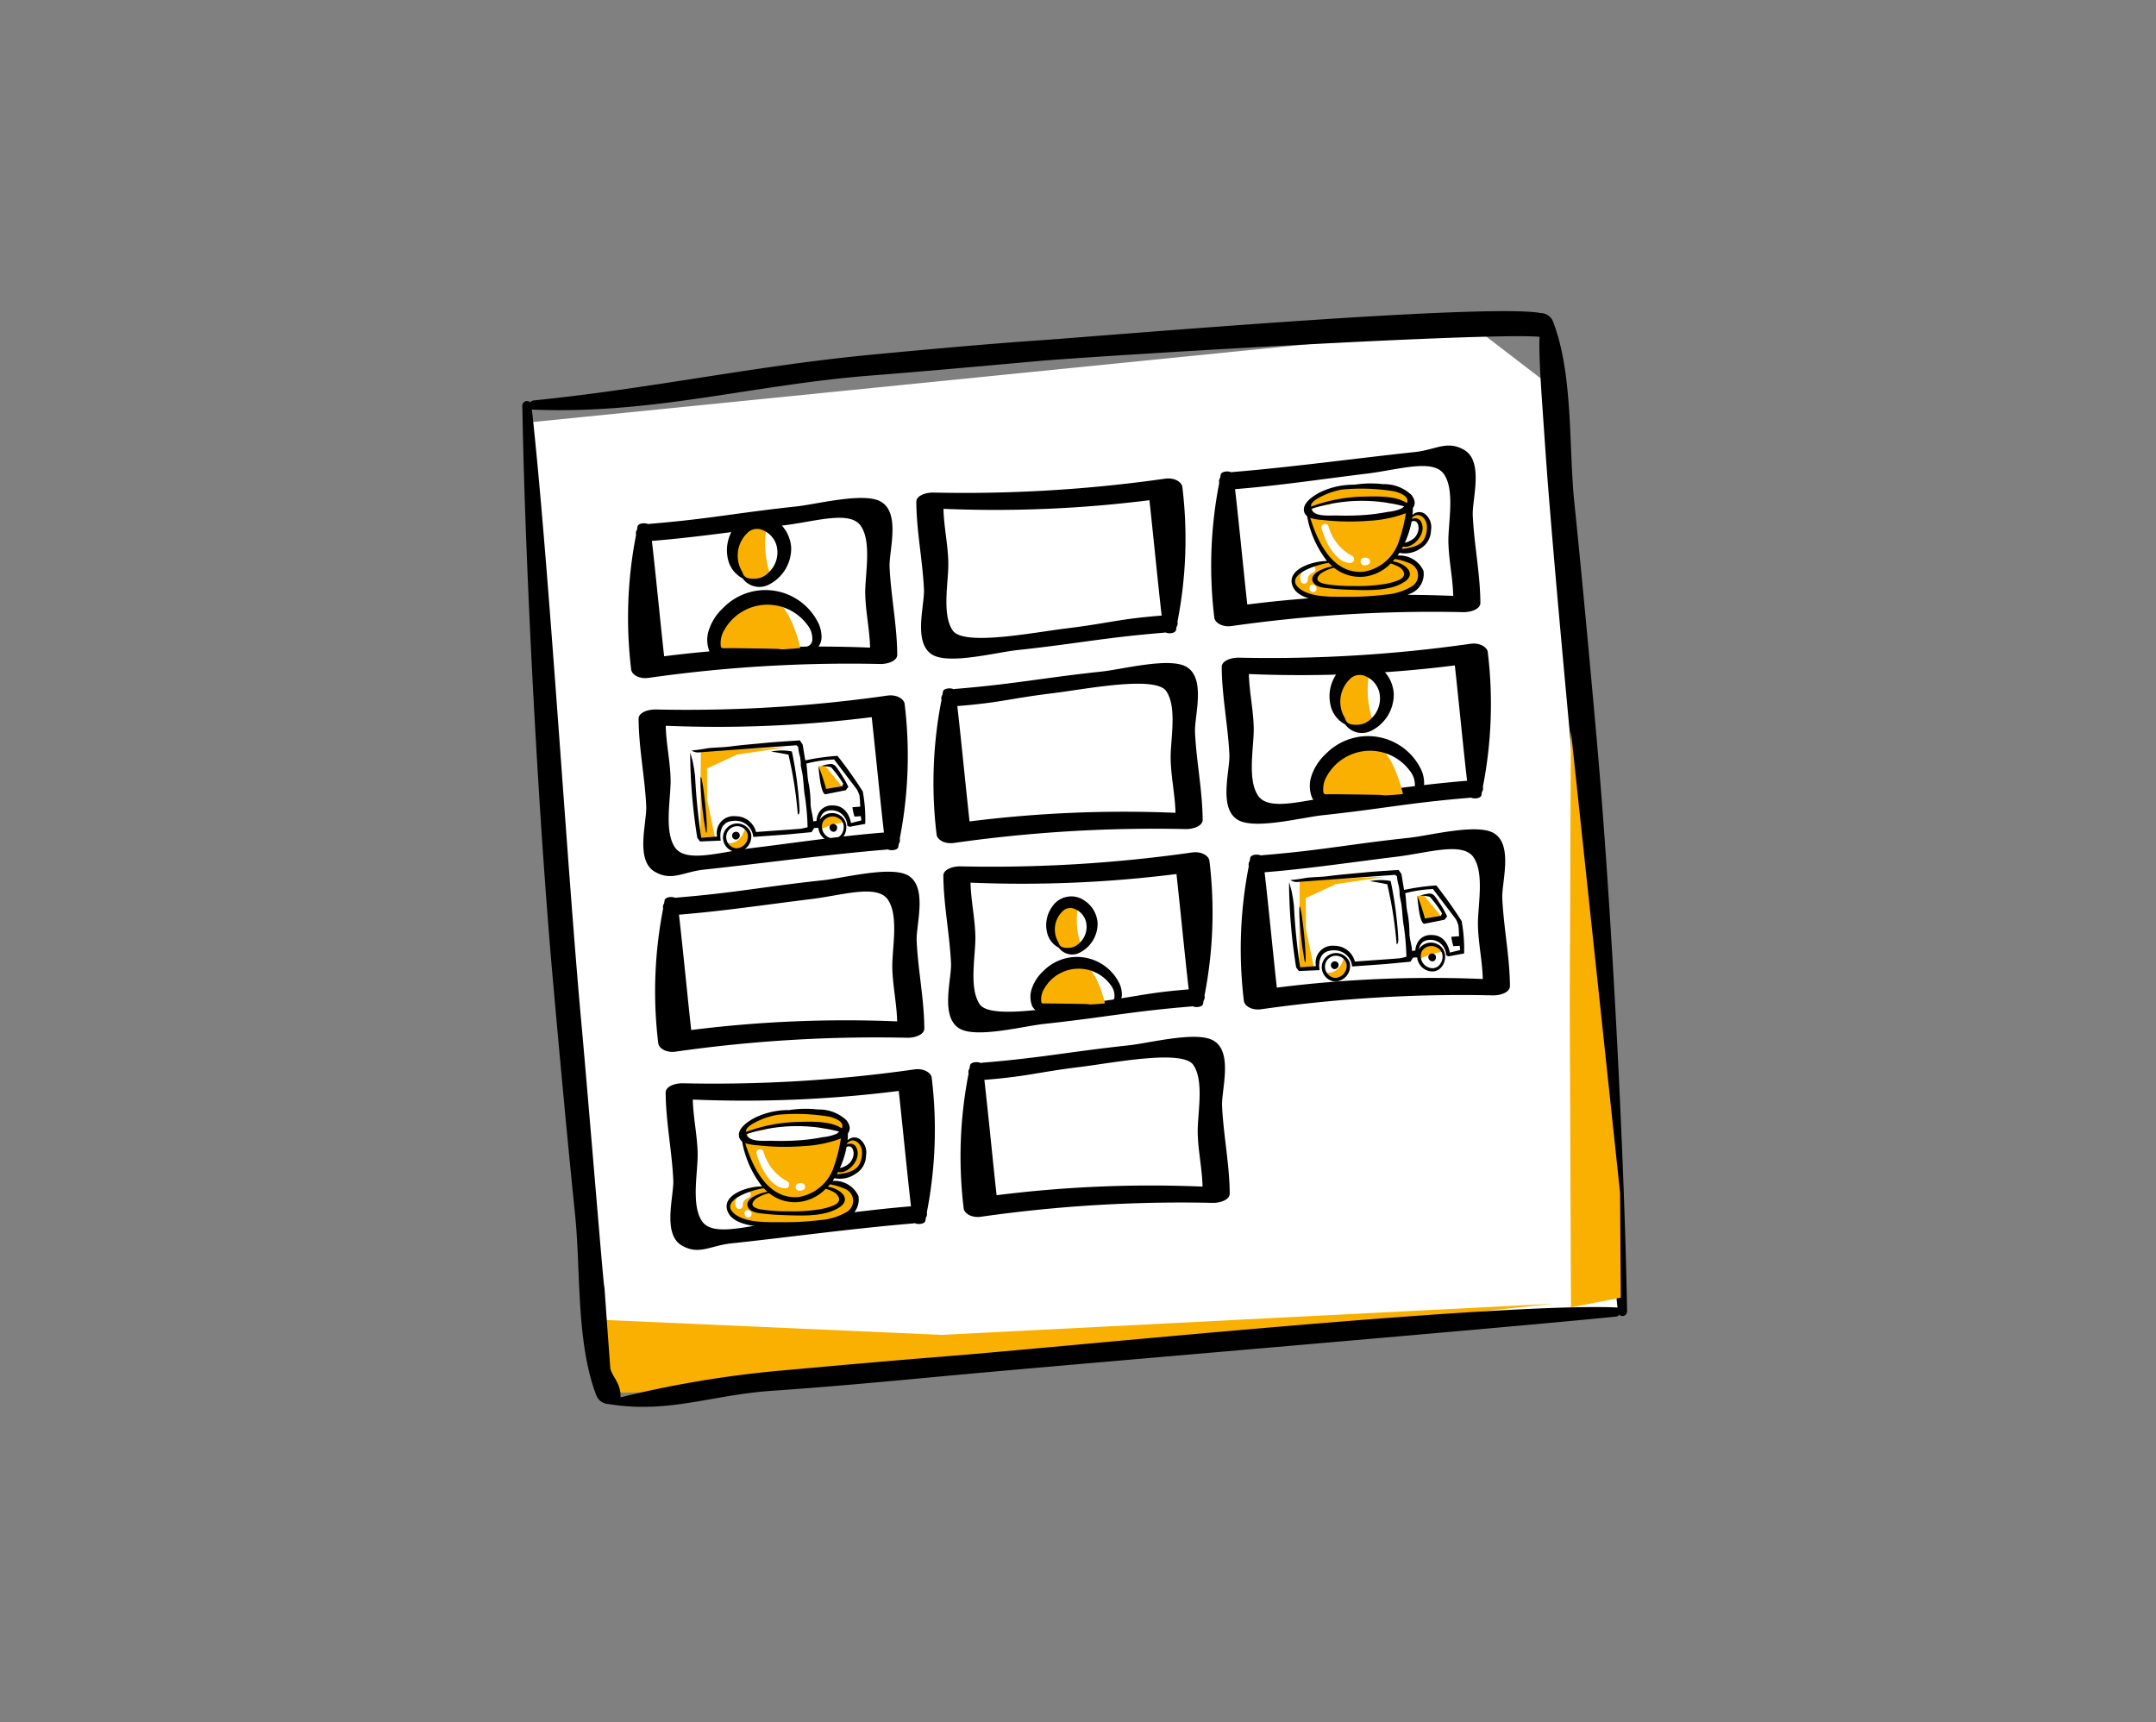 <?xml version="1.0" encoding="UTF-8"?>
<svg xmlns="http://www.w3.org/2000/svg" xmlns:xlink="http://www.w3.org/1999/xlink" width="194" height="155" viewBox="0 0 194 155">
  <rect x="0" y="0" width="194" height="155" fill="#808080" stroke="none"/>
  <defs>
    <clipPath id="clip-path">
      <rect id="Rectangle_2370" data-name="Rectangle 2370" width="194" height="155" transform="translate(376 5778)" fill="none" stroke="#707070" stroke-width="1"></rect>
    </clipPath>
    <clipPath id="clip-path-2">
      <rect id="Rectangle_2323" data-name="Rectangle 2323" width="99.406" height="98.605" fill="none"></rect>
    </clipPath>
  </defs>
  <g id="picto-cmssiteweb" transform="translate(-376 -5778)" clip-path="url(#clip-path)">
    <g id="Groupe_14783" data-name="Groupe 14783" transform="translate(423 5806)">
      <path id="Tracé_85755" data-name="Tracé 85755" d="M.735,9.773l6.527,87.34,15.594-1.018,75.714-6-6-83.444L85.551,1.261Z" transform="translate(0.124 0.213)" fill="#fff"></path>
      <path id="Tracé_85756" data-name="Tracé 85756" d="M5.809,77.849l30.927,1.37,54.981-2.8L17.712,84.339l-10.622.077Z" transform="translate(0.981 12.91)" fill="#f9b000"></path>
      <g id="Groupe_14782" data-name="Groupe 14782" transform="translate(0 0)">
        <g id="Groupe_14781" data-name="Groupe 14781" clip-path="url(#clip-path-2)">
          <path id="Tracé_85757" data-name="Tracé 85757" d="M37.807,94.087c-5.016.392-10.03.853-15.042,1.3A96.608,96.608,0,0,0,8.831,97.75c.094-1.231-.873-2.021-.921-2.679-.693-9.536-.819-11.541-.623-8.678C7.8,93.812,6,71.577,5.323,64.171,4,49.8,2.438,23.175.859,8.835a.374.374,0,0,0,.106.027c10.8.441,19.673-2.228,30.449-3.071,5.016-.392,10.03-.852,15.042-1.3,5.191-.461,40.38-2.6,45.08-2.181-.094,1.232.148,4.793.194,5.451.2,2.894.39,5.786.622,8.678.594,7.413,1.282,14.816,1.964,22.222,1.323,14.373,2.652,36.684,4.232,51.026a.339.339,0,0,0-.105-.027c-10.8-.442-49.86,3.582-60.635,4.424M96.666,38.436c-.631-7.085-1.283-14.169-2.008-21.246C94.14,12.127,94.576,5.7,92.742.93A1.214,1.214,0,0,0,91.583.173a.656.656,0,0,0-.062-.022c-5.328-.838-39.35,2.088-44.713,2.457-5.035.348-10.067.81-15.092,1.283C20.818,4.92,11.873,6.934.984,8.041a.364.364,0,0,0-.271.171A.419.419,0,0,0,0,8.531C.255,23.143,1.444,45.523,2.741,60.088c.631,7.085,1.285,14.169,2.008,21.244.518,5.064.082,11.5,1.916,16.26a1.215,1.215,0,0,0,1.16.759c.021,0,.039.019.061.022,5.328.838,9.157-.837,14.519-1.208,5.035-.347,10.068-.809,15.092-1.283,10.9-1.028,50.037-4.294,60.926-5.4a.363.363,0,0,0,.27-.169.419.419,0,0,0,.713-.32C99.153,75.382,97.963,53,96.666,38.436" transform="translate(0 0)"></path>
          <path id="Tracé_85758" data-name="Tracé 85758" d="M8.863,17.7a38.729,38.729,0,0,0-.44,12.135c.061.44.713.864,1.569.738a127.714,127.714,0,0,1,20.855-1.247c.789,0,1.517-.33,1.515-.826-.014-2.629-.565-5.247-.689-7.888-.068-1.455,1.017-4.867-.789-5.9-1.527-.87-5.749.236-7.605.435-5.465.586-7.716,1.113-13.192,1.565-.049,0-.081.019-.126.026-.307-.145-.909-.089-.968.215-.019.1-.033.2-.051.293a.546.546,0,0,0-.079.452m20.219-.8c1.012,1.459.367,4.435.4,6.11.029,1.615.4,3.232.436,4.845a110.924,110.924,0,0,0-18.532.776c-.381-3.46-.706-6.926-1.1-10.381,4-.321,7.9-.914,11.88-1.4,2.855-.35,5.938-1.365,6.921.051" transform="translate(1.373 2.43)"></path>
          <path id="Tracé_85759" data-name="Tracé 85759" d="M30.328,14.974c.013,2.628.563,5.247.687,7.888.068,1.454-1.017,4.867.789,5.9,1.527.871,5.75-.235,7.605-.434,5.465-.587,7.717-1.113,13.192-1.565.049,0,.082-.02.127-.026.306.145.908.089.967-.215.019-.1.033-.2.051-.293a.546.546,0,0,0,.079-.452,38.7,38.7,0,0,0,.44-12.135c-.061-.44-.713-.864-1.569-.738a127.714,127.714,0,0,1-20.855,1.247c-.788,0-1.517.33-1.514.826M52.408,25.22c-4,.32-4.7.683-8.677,1.169-2.853.35-9.141,1.6-10.124.181-1.011-1.459-.366-4.435-.4-6.11-.029-1.615-.4-3.232-.435-4.845a110.911,110.911,0,0,0,18.531-.776c.381,3.46.706,6.926,1.1,10.381" transform="translate(5.124 2.176)"></path>
          <path id="Tracé_85760" data-name="Tracé 85760" d="M76.564,16.629c-.068-1.455,1.017-4.867-.789-5.9-1.527-.871-2.546,0-4.4.2-5.465.586-10.921,1.344-16.4,1.8-.049,0-.082.019-.127.026-.306-.145-.908-.089-.967.215-.019.1-.033.2-.051.293a.546.546,0,0,0-.079.452,38.694,38.694,0,0,0-.44,12.135c.061.44.713.864,1.569.738a127.714,127.714,0,0,1,20.855-1.247c.789,0,1.517-.33,1.514-.826-.013-2.629-.563-5.247-.687-7.888M55.171,14.271c4-.32,7.9-.914,11.88-1.4,2.855-.35,5.938-1.365,6.921.051,1.011,1.459.366,4.435.4,6.11.029,1.615.4,3.232.436,4.845a110.919,110.919,0,0,0-18.532.776c-.381-3.46-.706-6.926-1.1-10.381" transform="translate(8.957 1.749)"></path>
          <path id="Tracé_85761" data-name="Tracé 85761" d="M77.336,38.487a38.7,38.7,0,0,0,.44-12.135c-.061-.44-.713-.864-1.569-.738a127.714,127.714,0,0,1-20.855,1.247c-.789,0-1.517.33-1.515.826.014,2.629.565,5.247.689,7.888.068,1.455-1.017,4.867.789,5.9,1.527.87,5.749-.236,7.605-.435,5.465-.586,7.717-1.113,13.192-1.565.049,0,.081-.019.126-.026.307.145.909.089.968-.215.019-.1.033-.2.051-.293a.546.546,0,0,0,.079-.452m-20.219.8c-1.011-1.458-.366-4.435-.4-6.11-.029-1.615-.4-3.232-.436-4.845a110.919,110.919,0,0,0,18.532-.776c.381,3.46.706,6.926,1.1,10.381-4,.32-7.9.914-11.88,1.4-2.855.35-5.938,1.365-6.921-.051" transform="translate(9.095 4.324)"></path>
          <path id="Tracé_85762" data-name="Tracé 85762" d="M55.871,41.21c-.013-2.629-.565-5.247-.687-7.888-.068-1.455,1.017-4.867-.789-5.9-1.527-.871-5.75.235-7.605.434-5.465.587-7.717,1.113-13.192,1.565-.049,0-.082.02-.127.026-.306-.145-.908-.089-.967.215-.019.1-.033.2-.051.293a.546.546,0,0,0-.079.452,38.7,38.7,0,0,0-.44,12.135c.061.44.713.864,1.569.738a127.715,127.715,0,0,1,20.855-1.247c.789,0,1.517-.33,1.514-.826M33.791,30.964c4-.32,4.7-.683,8.677-1.169,2.853-.35,9.141-1.6,10.124-.181,1.012,1.459.366,4.435.4,6.11.029,1.615.4,3.232.436,4.845a110.919,110.919,0,0,0-18.532.776c-.381-3.46-.706-6.926-1.1-10.381" transform="translate(5.345 4.578)"></path>
          <path id="Tracé_85763" data-name="Tracé 85763" d="M9.635,39.563c.068,1.455-1.017,4.867.789,5.9,1.527.87,2.546,0,4.4-.2,5.465-.586,10.921-1.344,16.4-1.8.049,0,.081-.02.126-.026.307.145.909.089.968-.215.019-.1.033-.2.051-.293a.546.546,0,0,0,.079-.452,38.729,38.729,0,0,0,.44-12.135c-.061-.44-.713-.864-1.569-.738a127.715,127.715,0,0,1-20.855,1.247c-.789,0-1.517.33-1.514.826.013,2.628.563,5.247.687,7.888m21.393,2.358c-4,.32-7.9.914-11.88,1.4-2.855.35-5.938,1.365-6.921-.051-1.011-1.459-.366-4.435-.4-6.11-.029-1.615-.4-3.232-.436-4.845a110.918,110.918,0,0,0,18.532-.776c.381,3.46.706,6.926,1.1,10.381" transform="translate(1.512 4.997)"></path>
          <path id="Tracé_85764" data-name="Tracé 85764" d="M56.027,43.21a38.729,38.729,0,0,0-.44,12.135c.061.44.713.864,1.569.738a127.714,127.714,0,0,1,20.855-1.247c.789,0,1.517-.33,1.515-.826-.014-2.629-.565-5.247-.689-7.888-.068-1.455,1.017-4.867-.789-5.9-1.527-.87-5.749.236-7.605.435-5.465.586-7.717,1.113-13.192,1.565-.049,0-.081.019-.126.026-.307-.145-.909-.089-.968.215-.019.1-.033.2-.051.293a.546.546,0,0,0-.079.452m20.219-.8c1.011,1.459.367,4.435.4,6.11.029,1.615.4,3.232.436,4.845a110.919,110.919,0,0,0-18.532.776c-.381-3.461-.706-6.926-1.1-10.381,4-.321,7.9-.914,11.88-1.4,2.855-.35,5.938-1.365,6.921.051" transform="translate(9.341 6.74)"></path>
          <path id="Tracé_85765" data-name="Tracé 85765" d="M10.946,46.474a38.729,38.729,0,0,0-.438,12.135c.061.438.713.864,1.569.738A127.707,127.707,0,0,1,32.931,58.1c.79,0,1.517-.33,1.516-.826-.015-2.629-.565-5.247-.69-7.888-.068-1.455,1.018-4.867-.788-5.9-1.528-.87-5.751.236-7.605.435-5.465.586-7.717,1.113-13.192,1.565a1.267,1.267,0,0,0-.126.026c-.309-.145-.909-.089-.968.215-.019.1-.033.2-.051.293a.551.551,0,0,0-.081.452m20.22-.8c1.011,1.458.366,4.435.4,6.11.029,1.615.4,3.232.435,4.844a111.029,111.029,0,0,0-18.53.777c-.381-3.461-.706-6.926-1.1-10.381,4-.321,7.9-.914,11.879-1.4,2.856-.35,5.938-1.365,6.922.051" transform="translate(1.725 7.291)"></path>
          <path id="Tracé_85766" data-name="Tracé 85766" d="M32.41,43.751c.014,2.629.565,5.247.689,7.888.068,1.455-1.017,4.867.789,5.9,1.527.871,5.75-.235,7.605-.434,5.465-.587,7.717-1.113,13.192-1.565.049,0,.081-.019.126-.026.307.145.909.089.968-.215.019-.1.033-.2.051-.293a.546.546,0,0,0,.079-.452,38.729,38.729,0,0,0,.44-12.135c-.061-.44-.713-.864-1.569-.738a127.714,127.714,0,0,1-20.855,1.247c-.789,0-1.517.33-1.515.826M54.491,54c-4,.321-4.7.683-8.677,1.169-2.853.35-9.141,1.6-10.124.181-1.012-1.459-.366-4.435-.4-6.11-.029-1.615-.4-3.232-.436-4.845a110.919,110.919,0,0,0,18.532-.776c.381,3.46.706,6.926,1.1,10.381" transform="translate(5.475 7.037)"></path>
          <path id="Tracé_85767" data-name="Tracé 85767" d="M57.954,69.987c-.013-2.628-.563-5.247-.687-7.888-.068-1.455,1.017-4.867-.789-5.9-1.527-.871-5.75.235-7.605.434-5.465.587-7.717,1.113-13.192,1.565-.049,0-.081.02-.127.026-.306-.145-.908-.089-.967.215-.019.1-.033.2-.051.293a.546.546,0,0,0-.079.452,38.731,38.731,0,0,0-.44,12.135c.061.44.713.864,1.569.738a127.714,127.714,0,0,1,20.855-1.247c.789,0,1.517-.33,1.514-.826M35.874,59.741c4-.32,4.7-.683,8.677-1.169,2.853-.35,9.141-1.6,10.124-.181,1.012,1.459.366,4.435.4,6.11.029,1.615.4,3.232.436,4.845a110.919,110.919,0,0,0-18.532.776c-.381-3.46-.706-6.926-1.1-10.381" transform="translate(5.697 9.439)"></path>
          <path id="Tracé_85768" data-name="Tracé 85768" d="M11.719,68.34c.068,1.455-1.017,4.867.789,5.9,1.527.871,2.546,0,4.4-.2,5.465-.586,10.921-1.344,16.4-1.8.049,0,.082-.02.127-.026.306.145.908.089.967-.215.019-.1.033-.2.051-.293a.546.546,0,0,0,.079-.452,38.7,38.7,0,0,0,.44-12.135c-.061-.44-.713-.864-1.569-.738a127.705,127.705,0,0,1-20.855,1.247c-.789,0-1.517.33-1.514.826.013,2.628.563,5.247.687,7.888M33.112,70.7c-4,.32-7.9.914-11.88,1.4-2.855.348-5.938,1.365-6.921-.051-1.011-1.459-.366-4.435-.4-6.11-.029-1.615-.4-3.232-.435-4.845a110.91,110.91,0,0,0,18.531-.776c.381,3.46.706,6.926,1.1,10.381" transform="translate(1.864 9.859)"></path>
          <path id="Tracé_85769" data-name="Tracé 85769" d="M26.346,64.31c.034-1.273.206-1.532-.6-2.22-.019-.233-5.086-.937-7.2.078-1.4.672-1.518,1.254-1.5,1.534a11.361,11.361,0,0,0,2.037,4.72c-2.051.2-3.4,1.135-3.313,1.755.235,1.76,4.207,2.019,7.209,1.59,1.4-.2,3.469-.493,4.278-1.734.323-.5-.155-1.856-2.214-2.042,0,0,.088-.574.209-.555.558.09,2.329-.115,2.6-1.093.279-1.66.071-2.6-1.517-2.033m.936.756c-.032.637.04,1.9-1.694,1.669l.587-1.945s1.139-.361,1.107.276" transform="translate(2.665 10.413)" fill="#f9b000"></path>
          <path id="Tracé_85770" data-name="Tracé 85770" d="M20.761,67.389a4.322,4.322,0,0,1-2.111-2.672c-.123-.338-.7-.191-.617.169.257,1.092,1.24,3.125,2.565,3.15a.338.338,0,0,0,.164-.648" transform="translate(3.045 10.901)" fill="#fff"></path>
          <path id="Tracé_85771" data-name="Tracé 85771" d="M21.615,67.139a1.329,1.329,0,0,0-.194-.013.347.347,0,1,0,.006.69,1.975,1.975,0,0,0,.274-.063.324.324,0,0,0,.193-.339.335.335,0,0,0-.278-.275" transform="translate(3.554 11.34)" fill="#fff"></path>
          <path id="Tracé_85772" data-name="Tracé 85772" d="M25.359,63.028a5.686,5.686,0,0,1-1.11-.02c-.085-.02-.172-.035-.261-.049l-.019-.015a3.708,3.708,0,0,0-3.284-.146,6.118,6.118,0,0,0-1.478.159.35.35,0,0,0-.275.16c-.455.071-.9.153-1.315.209-.441.061-.326.669.091.665h.007a.29.29,0,0,0,0,.084.38.38,0,0,0,.421.32,3.421,3.421,0,0,1,.558.035,3.475,3.475,0,0,0,1.622,0,10.574,10.574,0,0,0,2.423-.191,3.438,3.438,0,0,0,1.919-.352c.009,0,.016-.012.026-.016a4.925,4.925,0,0,0,.788-.007c.541-.049.421-.874-.115-.833" transform="translate(2.929 10.556)" fill="#fff"></path>
          <path id="Tracé_85773" data-name="Tracé 85773" d="M17.346,67.766a1.425,1.425,0,0,0-.742.491.9.9,0,0,0-.152.914.322.322,0,0,0,.611-.085c.022-.178,0-.316.123-.459a1.159,1.159,0,0,1,.4-.286.311.311,0,0,0-.24-.574" transform="translate(2.768 11.446)" fill="#fff"></path>
          <path id="Tracé_85774" data-name="Tracé 85774" d="M17.376,69.208c-.427.032-.333.69.09.658s.334-.689-.09-.658" transform="translate(2.889 11.692)" fill="#fff"></path>
          <path id="Tracé_85775" data-name="Tracé 85775" d="M27.709,64.139a.871.871,0,0,0-1.1.1,5.273,5.273,0,0,0,.026-.617c.23-.3.243-.683-.113-1.168a3.585,3.585,0,0,0-2.569-.981,9.358,9.358,0,0,0-2.561.049,6.982,6.982,0,0,0-3.026.644c-.556.276-1.661.937-1.527,1.723a.714.714,0,0,0,.282.463,9.2,9.2,0,0,0,1.793,4.04c-1.2-.013-3.557.69-3.141,2.124.457,1.576,3.333,1.53,4.576,1.564,1.94.053,4.256.144,6.035-.745a1.888,1.888,0,0,0,1.206-2.07,2.359,2.359,0,0,0-2.33-1.363c.019-.026.039-.051.056-.077.039-.055.076-.112.113-.171a2.442,2.442,0,0,0,1.881-.382,1.937,1.937,0,0,0,.96-1.654,1.519,1.519,0,0,0-.565-1.478m-1.15.686c.511-.188.649.425.58.79a1.382,1.382,0,0,1-.368.7,2.006,2.006,0,0,1-.849.43,8.429,8.429,0,0,0,.608-1.921.089.089,0,0,0,.029,0m-7.182-2.644a7.382,7.382,0,0,1,.928-.233c.006,0,.008,0,.014,0a18.279,18.279,0,0,1,4.665.169c.458.118,1.4.45,1.11,1.052-1.024-.674-2.67-.606-3.824-.581a14.433,14.433,0,0,0-4.788.9.979.979,0,0,1,0-.116c.047-.511,1.511-1.067,1.89-1.2m6.49,1.289a2.414,2.414,0,0,1-.227.191,4.116,4.116,0,0,1-1.267.313,17.216,17.216,0,0,1-2.255.29c-.757.049-1.518.058-2.278.034-.63-.021-2.1.166-2.326-.6a14.788,14.788,0,0,1,8.353-.223m-7.384,1.223a21.811,21.811,0,0,0,4.243.072,10.911,10.911,0,0,0,3.292-.681,14.914,14.914,0,0,1-.672,2.653,4.023,4.023,0,0,1-3.156,2.621c-2.729.207-4.071-2.574-4.782-4.851a4.386,4.386,0,0,0,1.075.186m3.6,5.12a3.948,3.948,0,0,0,2.566-1.2,3.807,3.807,0,0,1,.852.366c.6.521.371.9-.147,1.135a6.042,6.042,0,0,1-1.523.383,14.568,14.568,0,0,1-2.5.14,15.019,15.019,0,0,1-2.521-.171c-.6-.117-1.074-.361-.475-.934A3.492,3.492,0,0,1,19.547,69a3.723,3.723,0,0,0,2.533.812M26.5,68.674a1.153,1.153,0,0,1,.006,2.03,5.415,5.415,0,0,1-2.344.718,26.244,26.244,0,0,1-3.675.188c-1.209,0-3,.062-4.012-.717-1.572-1.206,1.58-2.217,2.6-2.329a4.491,4.491,0,0,0,.333.318c-.773.109-2.291.7-1.67,1.516.3.4,1.161.429,1.594.479.67.076,1.345.095,2.019.116,1.4.044,3.288.09,4.513-.71s-.032-1.739-1.035-1.855c.067-.072.132-.145.2-.221a5.7,5.7,0,0,1,1.476.465m1.184-2.31c-.369.729-1.3.851-2.049.952.041-.074.081-.147.119-.223.706.175,1.5-.61,1.683-1.222a1.233,1.233,0,0,0-.118-1.1.613.613,0,0,0-.755-.147c.008-.058.018-.117.025-.175a.063.063,0,0,0,.049-.015c.559-.465,1.164.1,1.252.684a2.323,2.323,0,0,1-.206,1.251" transform="translate(2.657 10.374)"></path>
          <path id="Tracé_85776" data-name="Tracé 85776" d="M22.506,26.594s-1.072-4.836-3.139-4.513-5.451,1.08-4.206,5.045Z" transform="translate(2.516 3.728)" fill="#f9b000"></path>
          <path id="Tracé_85777" data-name="Tracé 85777" d="M19.321,16.341a8.514,8.514,0,0,0,.354,4.883s-2.886,1.641-3.453-1.99,3.1-2.893,3.1-2.893" transform="translate(2.73 2.75)" fill="#f9b000"></path>
          <path id="Tracé_85778" data-name="Tracé 85778" d="M21.331,26.89a5.526,5.526,0,0,0-.774-.125c-1.289-.032-2.58-.046-3.869-.063-.325,0-.65,0-.975.007-.169,0-.247-.046-.267-.235a2.321,2.321,0,0,1,.325-1.412,4.454,4.454,0,0,1,7.461-.469,1.964,1.964,0,0,1,.457,1.267.664.664,0,0,1-.541.712c-.353.1-.714.154-1.071.234-.221.049-.441.105-.66.159,0,.029-.008.06-.012.09a.639.639,0,0,0,.111.053,3.418,3.418,0,0,0,2.064,0,1.541,1.541,0,0,0,.934-1.564,2.908,2.908,0,0,0-.388-1.3,5.3,5.3,0,0,0-8.458-1.164,4.694,4.694,0,0,0-1.321,2.09,2.834,2.834,0,0,0,.088,1.839,1.331,1.331,0,0,0,1.33.706c1.047-.076,2.095-.154,3.139-.265.694-.074,1.384-.2,2.074-.313a2.166,2.166,0,0,0,.36-.127l-.007-.118" transform="translate(2.405 3.628)"></path>
          <path id="Tracé_85779" data-name="Tracé 85779" d="M19.326,22.055a1.854,1.854,0,0,1-2.138-.613.561.561,0,0,0-.141-.1,2.553,2.553,0,0,1-1.19-1.6,3.546,3.546,0,0,1,.565-2.945,2.569,2.569,0,0,1,3.609-.7,3.254,3.254,0,0,1,1.5,2.554,3.65,3.65,0,0,1-2.2,3.406m.228-1.234a2.458,2.458,0,0,0,.655-2.372,2.114,2.114,0,0,0-1.2-1.368,1.227,1.227,0,0,0-1.466.278,2.821,2.821,0,0,0-.43,3.444.228.228,0,0,1,.025.043c.168.609.66.589,1.151.59a1.8,1.8,0,0,0,1.261-.616" transform="translate(2.661 2.642)"></path>
          <path id="Tracé_85780" data-name="Tracé 85780" d="M68.89,37.839S67.818,33,65.752,33.327s-5.451,1.079-4.206,5.044Z" transform="translate(10.352 5.628)" fill="#f9b000"></path>
          <path id="Tracé_85781" data-name="Tracé 85781" d="M65.7,27.587a8.519,8.519,0,0,0,.353,4.883s-2.885,1.641-3.453-1.99,3.1-2.893,3.1-2.893" transform="translate(10.567 4.65)" fill="#f9b000"></path>
          <path id="Tracé_85782" data-name="Tracé 85782" d="M67.715,38.135a5.689,5.689,0,0,0-.773-.126c-1.291-.03-2.581-.044-3.87-.062q-.487-.005-.974.007c-.171,0-.247-.046-.268-.235a2.319,2.319,0,0,1,.325-1.412,4.454,4.454,0,0,1,7.461-.469,1.963,1.963,0,0,1,.457,1.267.664.664,0,0,1-.541.712c-.352.1-.714.154-1.071.234-.221.049-.441.105-.66.159,0,.029-.008.06-.012.09a.639.639,0,0,0,.111.053,3.418,3.418,0,0,0,2.064,0,1.541,1.541,0,0,0,.934-1.564,2.908,2.908,0,0,0-.388-1.3,5.3,5.3,0,0,0-8.458-1.164,4.694,4.694,0,0,0-1.321,2.09,2.834,2.834,0,0,0,.088,1.839,1.331,1.331,0,0,0,1.33.706c1.047-.076,2.095-.154,3.139-.265.694-.074,1.384-.2,2.075-.313a2.19,2.19,0,0,0,.359-.127Z" transform="translate(10.241 5.527)"></path>
          <path id="Tracé_85783" data-name="Tracé 85783" d="M65.711,33.3a1.854,1.854,0,0,1-2.138-.613.561.561,0,0,0-.141-.1,2.553,2.553,0,0,1-1.19-1.6,3.546,3.546,0,0,1,.565-2.945,2.569,2.569,0,0,1,3.609-.7,3.254,3.254,0,0,1,1.5,2.554,3.65,3.65,0,0,1-2.2,3.406m.228-1.234a2.458,2.458,0,0,0,.655-2.372,2.117,2.117,0,0,0-1.2-1.368,1.227,1.227,0,0,0-1.466.278,2.821,2.821,0,0,0-.43,3.444.229.229,0,0,1,.025.043c.168.609.66.589,1.151.59a1.8,1.8,0,0,0,1.261-.616" transform="translate(10.497 4.542)"></path>
          <path id="Tracé_85784" data-name="Tracé 85784" d="M45.732,53.821s-.858-3.869-2.511-3.61-4.361.863-3.365,4.035Z" transform="translate(6.697 8.481)" fill="#f9b000"></path>
          <path id="Tracé_85785" data-name="Tracé 85785" d="M43.183,45.618a6.821,6.821,0,0,0,.283,3.907s-2.309,1.313-2.762-1.592,2.479-2.315,2.479-2.315" transform="translate(6.869 7.699)" fill="#f9b000"></path>
          <path id="Tracé_85786" data-name="Tracé 85786" d="M44.792,54.057a4.339,4.339,0,0,0-.618-.1c-1.032-.025-2.064-.036-3.1-.049-.26,0-.519,0-.779,0-.136,0-.2-.036-.214-.188a1.851,1.851,0,0,1,.26-1.129,3.563,3.563,0,0,1,5.969-.375,1.568,1.568,0,0,1,.366,1.015.53.53,0,0,1-.433.568c-.282.077-.572.124-.857.187-.177.04-.352.085-.528.127l-.009.072a.44.44,0,0,0,.089.042,2.737,2.737,0,0,0,1.652,0,1.234,1.234,0,0,0,.747-1.251,2.335,2.335,0,0,0-.31-1.044,4.244,4.244,0,0,0-6.767-.932,3.755,3.755,0,0,0-1.057,1.672,2.269,2.269,0,0,0,.07,1.472,1.064,1.064,0,0,0,1.064.565c.838-.061,1.676-.124,2.511-.212.556-.06,1.107-.161,1.66-.251a1.794,1.794,0,0,0,.288-.1c0-.032,0-.063-.006-.095" transform="translate(6.608 8.4)"></path>
          <path id="Tracé_85787" data-name="Tracé 85787" d="M43.187,50.19a1.486,1.486,0,0,1-1.71-.49.435.435,0,0,0-.113-.078,2.035,2.035,0,0,1-.952-1.281,2.837,2.837,0,0,1,.451-2.357,2.056,2.056,0,0,1,2.887-.563,2.608,2.608,0,0,1,1.2,2.044,2.922,2.922,0,0,1-1.76,2.725m.182-.988a1.965,1.965,0,0,0,.524-1.9,1.691,1.691,0,0,0-.956-1.094.982.982,0,0,0-1.174.222,2.26,2.26,0,0,0-.344,2.755.209.209,0,0,1,.02.035c.134.486.528.471.921.472A1.447,1.447,0,0,0,43.37,49.2" transform="translate(6.813 7.612)"></path>
          <path id="Tracé_85788" data-name="Tracé 85788" d="M69.835,16.166c.034-1.272.206-1.532-.6-2.22-.019-.233-5.086-.937-7.2.078-1.4.673-1.517,1.254-1.5,1.534a11.361,11.361,0,0,0,2.037,4.72c-2.051.2-3.4,1.135-3.313,1.755.235,1.76,4.207,2.019,7.209,1.59,1.4-.2,3.469-.492,4.278-1.734.323-.5-.155-1.856-2.214-2.042,0,0,.088-.574.209-.555.558.09,2.329-.115,2.6-1.092.278-1.661.071-2.6-1.517-2.034m.936.756c-.032.637.04,1.9-1.694,1.669l.587-1.944s1.139-.362,1.107.275" transform="translate(10.012 2.279)" fill="#f9b000"></path>
          <path id="Tracé_85789" data-name="Tracé 85789" d="M64.25,19.245a4.32,4.32,0,0,1-2.111-2.671c-.123-.339-.7-.192-.617.168.257,1.092,1.24,3.125,2.565,3.151a.339.339,0,0,0,.164-.649" transform="translate(10.392 2.768)" fill="#fff"></path>
          <path id="Tracé_85790" data-name="Tracé 85790" d="M65.1,18.994a1.33,1.33,0,0,0-.194-.013.347.347,0,1,0,.007.69,1.808,1.808,0,0,0,.272-.064.32.32,0,0,0,.193-.338.334.334,0,0,0-.278-.275" transform="translate(10.901 3.207)" fill="#fff"></path>
          <path id="Tracé_85791" data-name="Tracé 85791" d="M68.848,14.884a5.687,5.687,0,0,1-1.111-.02c-.085-.02-.172-.035-.261-.049l-.019-.015a3.708,3.708,0,0,0-3.284-.146,6.172,6.172,0,0,0-1.478.159.353.353,0,0,0-.275.16c-.456.071-.9.153-1.315.209-.441.061-.326.669.091.665h.007a.29.29,0,0,0,0,.084.38.38,0,0,0,.421.32,3.427,3.427,0,0,1,.558.035,3.475,3.475,0,0,0,1.622,0,10.574,10.574,0,0,0,2.423-.191,3.438,3.438,0,0,0,1.919-.352.157.157,0,0,0,.026-.016,4.925,4.925,0,0,0,.788-.007c.54-.048.421-.874-.115-.833" transform="translate(10.276 2.423)" fill="#fff"></path>
          <path id="Tracé_85792" data-name="Tracé 85792" d="M60.835,19.621a1.425,1.425,0,0,0-.742.491.9.9,0,0,0-.152.914.322.322,0,0,0,.611-.085c.022-.178,0-.316.123-.459a1.177,1.177,0,0,1,.4-.288.311.311,0,0,0-.24-.573" transform="translate(10.115 3.312)" fill="#fff"></path>
          <path id="Tracé_85793" data-name="Tracé 85793" d="M60.865,21.063c-.428.03-.334.69.09.658s.334-.689-.09-.658" transform="translate(10.236 3.558)" fill="#fff"></path>
          <path id="Tracé_85794" data-name="Tracé 85794" d="M71.2,15.995a.869.869,0,0,0-1.1.1,5.525,5.525,0,0,0,.025-.616c.23-.3.243-.684-.113-1.168a3.581,3.581,0,0,0-2.569-.982,9.4,9.4,0,0,0-2.561.049,6.982,6.982,0,0,0-3.026.644c-.556.276-1.661.937-1.527,1.723a.714.714,0,0,0,.282.463,9.2,9.2,0,0,0,1.793,4.04c-1.2-.013-3.557.69-3.141,2.124.457,1.576,3.334,1.53,4.576,1.564,1.942.053,4.256.145,6.035-.745a1.888,1.888,0,0,0,1.206-2.07,2.359,2.359,0,0,0-2.33-1.363c.019-.026.039-.051.056-.077.039-.055.076-.112.113-.171a2.442,2.442,0,0,0,1.881-.382,1.938,1.938,0,0,0,.96-1.654,1.519,1.519,0,0,0-.565-1.478m-1.15.686c.511-.188.649.425.58.79a1.382,1.382,0,0,1-.368.7,2.006,2.006,0,0,1-.849.43,8.411,8.411,0,0,0,.608-1.921.09.09,0,0,0,.029,0m-7.182-2.644a7.381,7.381,0,0,1,.928-.233c.006,0,.008.006.014.006a18.225,18.225,0,0,1,4.665.168c.458.118,1.4.45,1.112,1.052-1.025-.674-2.671-.606-3.825-.581a14.434,14.434,0,0,0-4.788.9.978.978,0,0,1,0-.116c.047-.511,1.511-1.067,1.89-1.2m6.491,1.289a2.414,2.414,0,0,1-.228.191,4.152,4.152,0,0,1-1.267.314,17.423,17.423,0,0,1-2.254.289c-.759.049-1.52.058-2.279.034-.63-.021-2.1.166-2.326-.6a14.792,14.792,0,0,1,8.354-.223m-7.385,1.223a21.81,21.81,0,0,0,4.243.072,10.911,10.911,0,0,0,3.292-.681,14.914,14.914,0,0,1-.672,2.653,4.021,4.021,0,0,1-3.155,2.621c-2.731.207-4.073-2.574-4.782-4.851a4.368,4.368,0,0,0,1.074.186m3.6,5.12a3.948,3.948,0,0,0,2.566-1.2,3.806,3.806,0,0,1,.852.366c.6.521.371.9-.147,1.135a6.043,6.043,0,0,1-1.523.383,14.454,14.454,0,0,1-2.5.14,15.028,15.028,0,0,1-2.521-.171c-.6-.117-1.074-.361-.475-.934a3.492,3.492,0,0,1,1.218-.537,3.723,3.723,0,0,0,2.533.812m4.422-1.139a1.153,1.153,0,0,1,0,2.03,5.415,5.415,0,0,1-2.344.718,26.245,26.245,0,0,1-3.675.188c-1.209,0-3,.063-4.012-.717-1.572-1.206,1.58-2.217,2.6-2.329q.16.168.333.319c-.773.108-2.291.7-1.67,1.515.3.4,1.161.429,1.594.479.67.076,1.345.095,2.019.116,1.4.044,3.288.09,4.514-.71s-.033-1.739-1.036-1.855c.067-.071.132-.145.2-.221a5.721,5.721,0,0,1,1.478.465m1.183-2.31c-.369.729-1.3.851-2.049.952.041-.074.081-.147.12-.223.7.175,1.494-.61,1.682-1.222a1.233,1.233,0,0,0-.118-1.1.613.613,0,0,0-.755-.147q.014-.088.025-.175a.063.063,0,0,0,.049-.015c.559-.465,1.164.1,1.252.684a2.312,2.312,0,0,1-.206,1.251" transform="translate(10.004 2.241)"></path>
          <path id="Tracé_85795" data-name="Tracé 85795" d="M69.99,51.211l-5.122.435s-.829-1.94-2.277-1.579a1.6,1.6,0,0,0-1.13,1.91l-1.677.092L59.008,43.9l9.7-.8.243.2.414,1.615,2.97-.408,2.239,3.146.2,2.823-1.286.254s-.186-1.957-1.69-1.549c0,0-1.08-.057-1.236,1.479l-.454.056Z" transform="translate(9.969 7.281)" fill="#fff"></path>
          <path id="Tracé_85796" data-name="Tracé 85796" d="M67.516,43.553l-4.4.655-2.706,1.254.019,2.811.739,3.569-1.356.013.047-7.966-.161.166.3-.215Z" transform="translate(10.085 7.358)" fill="#f9b000"></path>
          <path id="Tracé_85797" data-name="Tracé 85797" d="M68.9,45.017l.524,2.237L71.148,47l-1.672-2.027Z" transform="translate(11.64 7.598)" fill="#f9b000"></path>
          <path id="Tracé_85798" data-name="Tracé 85798" d="M71.263,49.429a5.991,5.991,0,0,0-2.149.649c-.456.424-.079-.89.665-1.293a1.1,1.1,0,0,1,1.483.644" transform="translate(11.643 8.222)" fill="#f9b000"></path>
          <path id="Tracé_85799" data-name="Tracé 85799" d="M61.746,51.067s1.234.465,1.745-1.275c0,0,.894,1.185-.283,1.791s-1.462-.516-1.462-.516" transform="translate(10.432 8.412)" fill="#f9b000"></path>
          <path id="Tracé_85800" data-name="Tracé 85800" d="M62.255,50.3a.358.358,0,0,0,.306.457.382.382,0,0,0,.365-.463.353.353,0,0,0-.671.006" transform="translate(10.515 8.457)"></path>
          <path id="Tracé_85801" data-name="Tracé 85801" d="M70.31,49.536a.359.359,0,0,0-.541.1.383.383,0,0,0,.283.517c.34.065.508-.414.258-.62" transform="translate(11.782 8.355)"></path>
          <path id="Tracé_85802" data-name="Tracé 85802" d="M61.592,50.312a1.312,1.312,0,0,0,1.125,1.675,1.4,1.4,0,0,0,1.337-1.695,1.3,1.3,0,0,0-2.462.02m1.073,1.338a1.022,1.022,0,0,1-.818-1.2.984.984,0,0,1,1.923-.026,1.082,1.082,0,0,1-1.1,1.23" transform="translate(10.397 8.347)"></path>
          <path id="Tracé_85803" data-name="Tracé 85803" d="M70.963,48.915a1.313,1.313,0,0,0-1.983.379,1.4,1.4,0,0,0,1.037,1.894c1.246.242,1.864-1.518.946-2.272m-1.652.463A1.022,1.022,0,0,1,70.74,49.1c.883.516.29,2.081-.729,1.779a1.081,1.081,0,0,1-.7-1.5" transform="translate(11.634 8.214)"></path>
          <path id="Tracé_85804" data-name="Tracé 85804" d="M70.842,45.621a4.931,4.931,0,0,0-.394-.566A.6.6,0,0,0,70,44.837h-.007a3.592,3.592,0,0,0-.853.186l.037,0a3.48,3.48,0,0,1,.847.11,10.446,10.446,0,0,1,1.091,1.479l-.1.24c-.342.04-1.437.234-1.437.234l-.008-.025,0,0A20.152,20.152,0,0,0,68.9,45.04a6.8,6.8,0,0,0,.071.786c.223,1.983.589,1.724.589,1.724l1.777-.354.241-.3a8.923,8.923,0,0,0-.733-1.278" transform="translate(11.64 7.575)"></path>
          <path id="Tracé_85805" data-name="Tracé 85805" d="M67.793,48.962a34.335,34.335,0,0,0-.67-5.038l-.021-.042a4.75,4.75,0,0,0-1.866.015s.568.072,1.569.277a36.049,36.049,0,0,1,.843,5.392c.076-.008.189-.1.145-.6" transform="translate(11.021 7.402)"></path>
          <path id="Tracé_85806" data-name="Tracé 85806" d="M74.55,47.621a38.538,38.538,0,0,0-2.276-3.206,19.656,19.656,0,0,0-2.9.406v-.06l-.012,0c-.091-.531-.146-.9-.229-1.378l-.251-.364c-1.071.077-2.111.133-3.148.234s-2.07.181-3.122.317c-.51.065-.7.061-1.054.085-.334.025-.671.035-1,.077a13.573,13.573,0,0,1-1.42.2,1.069,1.069,0,0,0,.747.162c2.892-.215,5.793-.423,8.683-.632l.168.145a3.649,3.649,0,0,0,.151.824,3.749,3.749,0,0,1,.082.838c.039.284.119.563.161.847.1.685.1,1.376.233,2.067a22.16,22.16,0,0,1,.217,2.655c-.224.05-.415.106-.609.134-1.341.11-2.665.191-4.027.295a1.891,1.891,0,0,0-1.853-1.421,1.518,1.518,0,0,0-1.647,1.827l-1.427.111a55.161,55.161,0,0,1-.555-5.533c-.053-.461-.112-.819-.169-1.1-.047-.344-.175-.664-.248-1a.582.582,0,0,0-.023.123h0c0,.026,0,.051,0,.077a49.343,49.343,0,0,0,.639,7.44l.245.326,1.863-.078c-.079-.5-.14-1.755,1.237-1.785a1.6,1.6,0,0,1,1.689,1.453l3.049-.221,2.2-.209.231-.362a2.16,2.16,0,0,1,.5-.014c-.062-.644.022-1.568,1.013-1.589A1.408,1.408,0,0,1,73.154,50.7l.206.1c.387-.075.876-.167,1.413-.262a13.773,13.773,0,0,0-.223-2.921m-.221,1.368-.707.051a4.452,4.452,0,0,0,.187.847l.565-.04c.016.127.033.257.048.385l-.937.23s-.2-1.621-1.679-1.579a1.307,1.307,0,0,0-1.264.768,1.5,1.5,0,0,0-.152.625l-.3.037c-.027-.51-.2-1-.234-1.508a10.536,10.536,0,0,0-.15-1.79c-.155-.632-.133-1.264-.233-1.9a12.239,12.239,0,0,1,2.5-.372l2,2.634a1.426,1.426,0,0,1,.216.442.75.75,0,0,1,.083.344v.021a2.665,2.665,0,0,1,.029.483c.009.1.019.212.027.324" transform="translate(9.969 7.268)"></path>
          <path id="Tracé_85807" data-name="Tracé 85807" d="M59.832,45.848a.767.767,0,0,0-.02.126c0,.26,0,.519.013.779q.068,1.282.234,2.556c.058.455.138.9.212,1.356a1.41,1.41,0,0,0,.058.193l.025,0a.827.827,0,0,0,.021-.131c0-.194.006-.388,0-.582-.056-1.141-.171-2.277-.331-3.409-.036-.255-.091-.507-.139-.76a.972.972,0,0,0-.046-.127h-.023" transform="translate(10.105 7.745)"></path>
          <path id="Tracé_85808" data-name="Tracé 85808" d="M80.737,84.2l-.11-27.179.1-24.744L85.157,73.9l.062,9.424Z" transform="translate(13.621 5.452)" fill="#f9b000"></path>
          <path id="Tracé_85809" data-name="Tracé 85809" d="M23.9,41.235l-5.122.434s-.829-1.939-2.277-1.579A1.6,1.6,0,0,0,15.365,42l-1.677.091-.775-8.172,9.7-.8.243.2.414,1.615,2.97-.409,2.239,3.147.2,2.823-1.286.254s-.186-1.957-1.689-1.549c0,0-1.081-.057-1.237,1.479l-.454.056Z" transform="translate(2.182 5.595)" fill="#fff"></path>
          <path id="Tracé_85810" data-name="Tracé 85810" d="M21.421,33.578l-4.4.655-2.706,1.254.019,2.811.739,3.569-1.356.013.047-7.966-.161.166.3-.215Z" transform="translate(2.298 5.673)" fill="#f9b000"></path>
          <path id="Tracé_85811" data-name="Tracé 85811" d="M22.8,35.042l.524,2.237,1.727-.252L23.381,35Z" transform="translate(3.852 5.913)" fill="#f9b000"></path>
          <path id="Tracé_85812" data-name="Tracé 85812" d="M25.169,39.453a6,6,0,0,0-2.15.649c-.456.424-.078-.89.665-1.293a1.105,1.105,0,0,1,1.485.644" transform="translate(3.856 6.536)" fill="#f9b000"></path>
          <path id="Tracé_85813" data-name="Tracé 85813" d="M15.651,41.091s1.234.465,1.745-1.275c0,0,.894,1.185-.283,1.791s-1.462-.516-1.462-.516" transform="translate(2.644 6.727)" fill="#f9b000"></path>
          <path id="Tracé_85814" data-name="Tracé 85814" d="M16.16,40.328a.358.358,0,0,0,.306.457.382.382,0,0,0,.365-.463.353.353,0,0,0-.671.006" transform="translate(2.728 6.771)"></path>
          <path id="Tracé_85815" data-name="Tracé 85815" d="M24.215,39.56a.358.358,0,0,0-.54.1.381.381,0,0,0,.282.517c.34.065.508-.414.258-.62" transform="translate(3.994 6.67)"></path>
          <path id="Tracé_85816" data-name="Tracé 85816" d="M15.5,40.337a1.312,1.312,0,0,0,1.125,1.675,1.4,1.4,0,0,0,1.337-1.695,1.3,1.3,0,0,0-2.462.02m1.073,1.338a1.022,1.022,0,0,1-.818-1.2.984.984,0,0,1,1.923-.025,1.082,1.082,0,0,1-1.1,1.229" transform="translate(2.61 6.662)"></path>
          <path id="Tracé_85817" data-name="Tracé 85817" d="M24.868,38.94a1.313,1.313,0,0,0-1.983.379,1.4,1.4,0,0,0,1.037,1.894c1.246.242,1.864-1.518.946-2.272m-1.652.463a1.021,1.021,0,0,1,1.428-.282c.883.516.29,2.081-.731,1.779a1.081,1.081,0,0,1-.7-1.5" transform="translate(3.847 6.529)"></path>
          <path id="Tracé_85818" data-name="Tracé 85818" d="M24.747,35.646a5.035,5.035,0,0,0-.394-.566.6.6,0,0,0-.447-.219H23.9a3.592,3.592,0,0,0-.853.186l.037,0a3.48,3.48,0,0,1,.847.11,10.465,10.465,0,0,1,1.092,1.479l-.1.24c-.343.04-1.435.234-1.435.234l-.009-.025,0,0a20.153,20.153,0,0,0-.674-2.015,6.556,6.556,0,0,0,.071.786c.224,1.983.59,1.724.59,1.724l1.776-.354.241-.3a8.922,8.922,0,0,0-.733-1.278" transform="translate(3.852 5.89)"></path>
          <path id="Tracé_85819" data-name="Tracé 85819" d="M21.7,38.986a34.336,34.336,0,0,0-.67-5.038l-.021-.042a4.742,4.742,0,0,0-1.866.016s.568.071,1.569.276a36.049,36.049,0,0,1,.843,5.392c.075-.008.189-.1.145-.6" transform="translate(3.234 5.717)"></path>
          <path id="Tracé_85820" data-name="Tracé 85820" d="M28.455,37.646a38.541,38.541,0,0,0-2.276-3.206,19.637,19.637,0,0,0-2.9.406v-.06l-.012,0c-.091-.531-.146-.9-.229-1.378l-.252-.364c-1.07.077-2.111.133-3.147.234s-2.07.181-3.122.317c-.51.065-.7.061-1.054.085-.334.025-.671.035-1,.077a13.571,13.571,0,0,1-1.42.2,1.069,1.069,0,0,0,.747.162c2.892-.215,5.792-.423,8.683-.632.067.057.106.091.167.145a3.72,3.72,0,0,0,.152.824,3.819,3.819,0,0,1,.082.838c.039.284.119.563.161.847.1.685.1,1.376.233,2.067a22.155,22.155,0,0,1,.217,2.655c-.224.05-.415.106-.609.134-1.341.11-2.666.191-4.027.295a1.891,1.891,0,0,0-1.853-1.421A1.518,1.518,0,0,0,15.345,41.7l-1.427.111a55.16,55.16,0,0,1-.555-5.533c-.053-.461-.112-.818-.169-1.1-.047-.344-.175-.664-.248-1a.516.516,0,0,0-.023.123h0c0,.026,0,.051,0,.077a49.343,49.343,0,0,0,.639,7.44l.245.326,1.863-.078c-.079-.5-.14-1.755,1.237-1.785a1.6,1.6,0,0,1,1.689,1.453l3.047-.221,2.2-.209.231-.362a2.16,2.16,0,0,1,.5-.014c-.062-.644.022-1.568,1.013-1.589a1.408,1.408,0,0,1,1.468,1.385l.206.1c.387-.075.876-.167,1.413-.262a13.774,13.774,0,0,0-.223-2.921m-.221,1.368-.707.051a4.363,4.363,0,0,0,.187.847l.565-.04c.016.127.032.257.048.385l-.937.23s-.2-1.621-1.679-1.579a1.31,1.31,0,0,0-1.265.768,1.52,1.52,0,0,0-.151.625l-.3.037c-.027-.51-.2-1-.234-1.508a10.535,10.535,0,0,0-.15-1.79c-.155-.632-.133-1.264-.233-1.9a12.239,12.239,0,0,1,2.5-.372l2,2.634a1.4,1.4,0,0,1,.216.442.736.736,0,0,1,.084.344v.021a2.663,2.663,0,0,1,.029.483c.009.1.019.212.027.324" transform="translate(2.182 5.583)"></path>
          <path id="Tracé_85821" data-name="Tracé 85821" d="M13.737,35.873a.767.767,0,0,0-.02.126c0,.26,0,.519.013.779.046.854.125,1.708.234,2.556.058.455.138.9.212,1.356a1.587,1.587,0,0,0,.057.193l.026,0a.826.826,0,0,0,.021-.131c0-.194.006-.388,0-.582-.056-1.141-.171-2.277-.331-3.409-.036-.255-.091-.507-.139-.76a.972.972,0,0,0-.046-.127h-.023" transform="translate(2.317 6.06)"></path>
        </g>
      </g>
    </g>
  </g>
</svg>
